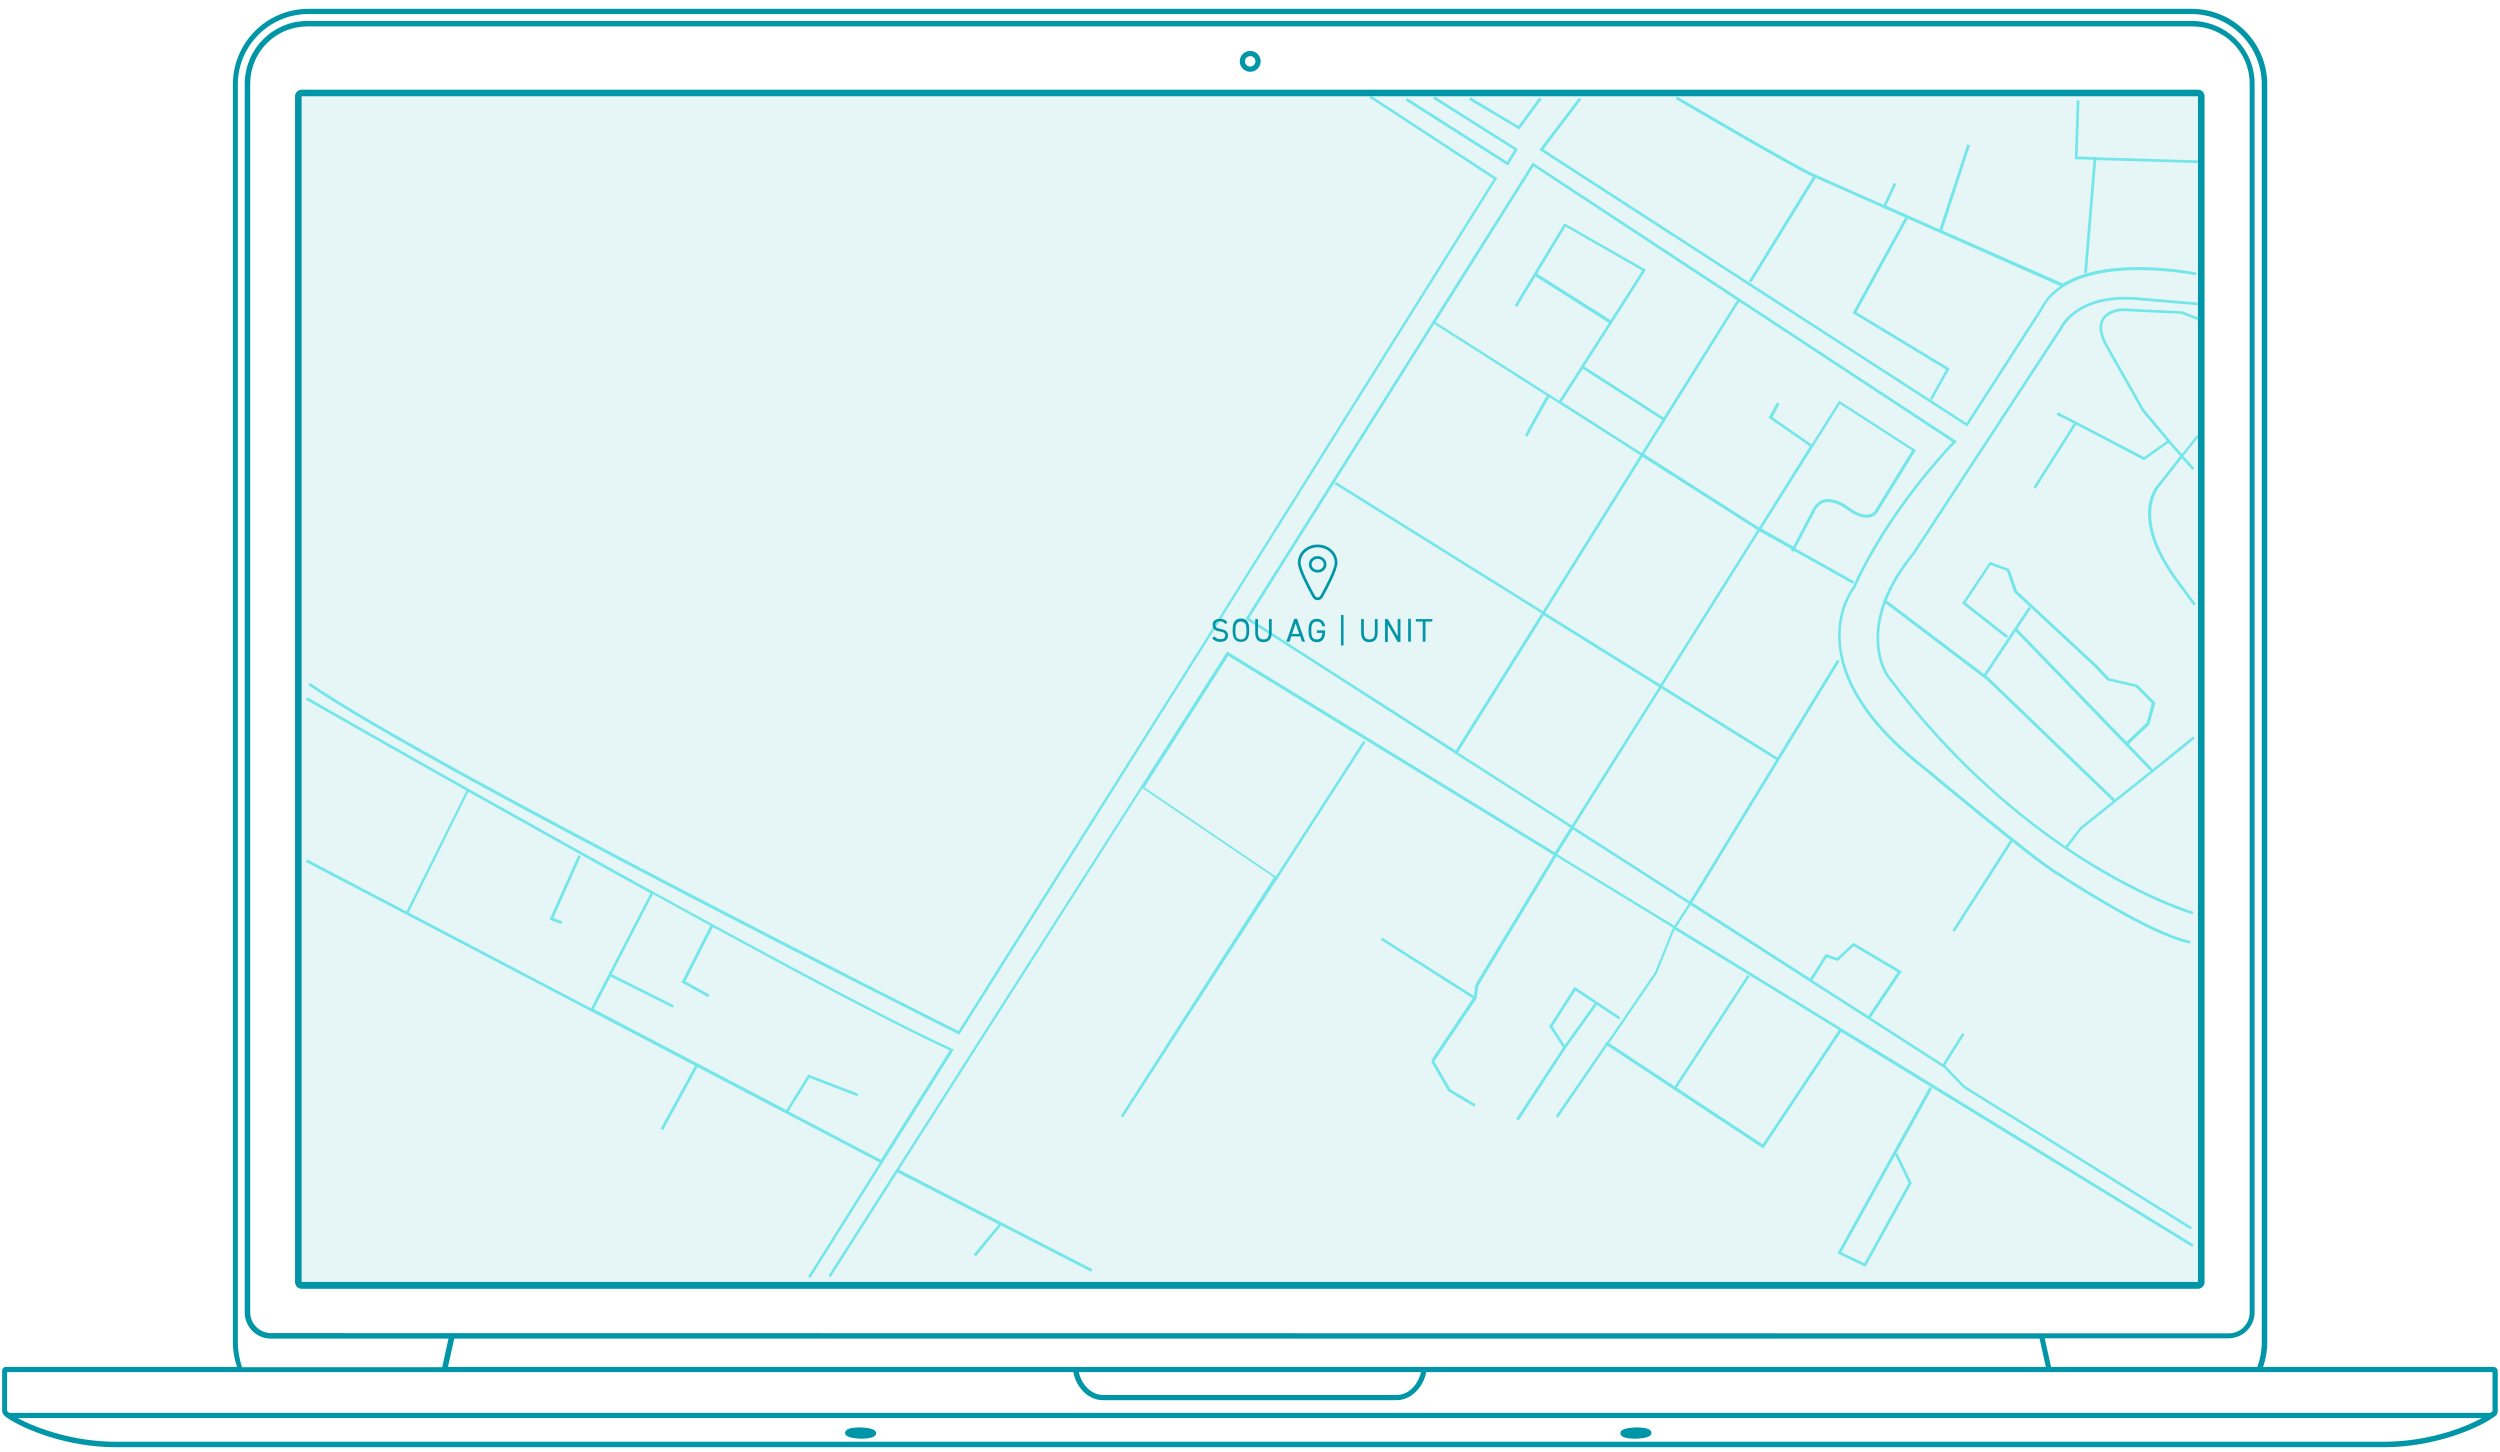 <?xml version="1.0" encoding="utf-8"?>
<!-- Generator: Adobe Illustrator 25.4.0, SVG Export Plug-In . SVG Version: 6.00 Build 0)  -->
<svg version="1.1" id="Ebene_1" xmlns="http://www.w3.org/2000/svg" xmlns:xlink="http://www.w3.org/1999/xlink" x="0px" y="0px"
	 viewBox="0 0 909 528" style="enable-background:new 0 0 909 528;" xml:space="preserve">
<style type="text/css">
	.st0{fill:#0096A7;}
	.st1{opacity:0.1;fill:#0096A7;enable-background:new    ;}
	.st2{opacity:0.5;}
	.st3{fill:#00D8DE;}
	.st4{fill:none;stroke:#0096A7;stroke-miterlimit:10;}
</style>
<g id="Gruppe_726_10_" transform="translate(-217.524 -102.189)">
	<g id="Gruppe_427_10_">
		<g id="Gruppe_13_10_">
			<g id="Gruppe_12_10_">
				<path id="Pfad_26_10_" class="st0" d="M1124.3,599.2h-83.9c1-2.9,1.5-5.9,1.5-8.9V132.9c0-15.2-12.3-27.5-27.5-27.5H329.7
					c-15.2,0-27.5,12.3-27.5,27.5v457.4c0,3,0.5,6.1,1.5,8.9h-84c-0.8,0-1.4,0.6-1.4,1.4v14.1c-0.1,0.9,0.3,1.8,1,2.4
					c0.2,0.2,0.5,0.4,0.8,0.6l0,0c6.3,4.3,21.9,10.7,39.5,10.7h824.8c17.6,0,33.3-6.4,39.5-10.7l0,0c0.4-0.2,0.7-0.5,1-0.7
					c0.6-0.5,0.9-1.2,0.8-2v-14.2C1125.7,599.9,1125.1,599.3,1124.3,599.2z M304,590.3V132.9c0-14.1,11.5-25.6,25.6-25.6h684.7
					c14.1,0,25.6,11.5,25.6,25.6v457.4c0,3.1-0.6,6.1-1.6,8.9h-75l-0.1-0.4l-2.2-10h66.8c5.3,0,9.5-4.3,9.5-9.5V132.6
					c0-12.6-10.2-22.7-22.8-22.8H329.3c-12.6,0-22.7,10.2-22.8,22.8v446.8c0,5.3,4.3,9.5,9.5,9.5h64.6l-2.2,10l-0.1,0.4h-72.8
					C304.6,596.4,304,593.3,304,590.3L304,590.3z M607.8,599.2H380.4l2.3-10.3h576.4l2.3,10.3H607.8z M734.2,601.1
					c-0.6,3.1-3.6,8.3-8.9,8.3H618.7c-5.3,0-8.4-5.2-8.9-8.3H734.2z M316.1,586.9c-4.2,0-7.6-3.4-7.6-7.6V132.6
					c0-11.5,9.3-20.8,20.8-20.8h685.4c11.5,0,20.8,9.3,20.8,20.8v446.8c0,4.2-3.4,7.6-7.6,7.6L316.1,586.9z M220.1,601.1h387.7
					c0.6,4,4.3,10.2,10.9,10.2h106.5c6.5,0,10.3-6.3,10.9-10.2h387.7v13.8c0,0.2,0,0.4-0.1,0.5c-0.2,0.2-0.4,0.3-0.7,0.5H220.9
					c-0.2-0.1-0.3-0.2-0.5-0.4c-0.2-0.1-0.3-0.3-0.3-0.8V601.1z M1084.4,626.4H259.5c-14.9,0-28.3-4.7-35.6-8.6h896
					C1112.7,621.8,1099.3,626.4,1084.4,626.4L1084.4,626.4z"/>
				<path id="Pfad_27_10_" class="st0" d="M1016.7,134.8H327.2c-1.3,0-2.4,1.1-2.4,2.4v431.2c0,1.3,1.1,2.4,2.4,2.4l0,0h689.5
					c1.3,0,2.4-1.1,2.4-2.4l0,0V137.2C1019.1,135.8,1018,134.8,1016.7,134.8z M1016.7,568.3H327.2V137.2h689.5V568.3z"/>
				<path id="Pfad_28_10_" class="st0" d="M672.1,128.3c2.1,0,3.8-1.7,3.8-3.8s-1.7-3.8-3.8-3.8s-3.8,1.7-3.8,3.8
					S670,128.3,672.1,128.3L672.1,128.3z M672.1,122.6c1.1,0,1.9,0.9,1.9,1.9s-0.9,1.9-1.9,1.9c-1.1,0-1.9-0.9-1.9-1.9l0,0
					C670.2,123.4,671.1,122.6,672.1,122.6z"/>
				<path id="Pfad_29_10_" class="st0" d="M530.8,625.3L530.8,625.3c0.2,0,0.4,0,0.6,0c2.6-0.1,4.2-0.6,4.6-1.5
					c0.2-0.5,0.1-1-0.2-1.3c-1.1-1.2-5-1.3-5.7-1.3c-0.2,0-0.4,0-0.6,0c-2.7,0.1-4.2,0.6-4.6,1.5c-0.2,0.5-0.1,1,0.2,1.3
					C526.2,625.2,530,625.3,530.8,625.3z"/>
				<path id="Pfad_30_10_" class="st0" d="M811.4,625.3c0.2,0,0.4,0,0.6,0c0.8,0,4.7-0.1,5.7-1.3c0.3-0.4,0.4-0.9,0.2-1.3
					c-0.4-0.9-1.9-1.4-4.6-1.5c-0.2,0-0.4,0-0.6,0c-0.8,0-4.7,0.1-5.7,1.3c-0.3,0.4-0.4,0.9-0.2,1.3
					C807.2,624.7,808.8,625.2,811.4,625.3z"/>
			</g>
			<rect id="Rechteck_9_10_" x="327.2" y="137.2" class="st1" width="689.5" height="431.2"/>
		</g>
	</g>
</g>
<g class="st2">
	<path class="st3" d="M346.8,381.6l-0.5-0.2c-56.4-25.9-232.9-126.8-234.6-127.9l-0.5,0.9c0.7,0.4,25,14.3,58.4,33.1l-21.8,43.9
		l-36.1-18.9l-0.5,0.9l141.5,74.1l-12.5,22.9l0.9,0.5l12.5-22.9l66.3,34.7l-26.1,41.5l0.8,0.5l51.9-82.6L346.8,381.6z M170.3,287.9
		c20,11.2,43,24.1,66.2,36.9l-21.6,41.8l-66.3-34.8L170.3,287.9z M320.3,421.7l-33.6-17.6l7.6-12.2l17.4,6.7l0.4-0.9l-18.2-7
		l-8,12.9l-70-36.7l6.1-11.8l22.6,11.3l0.4-0.9l-22.6-11.3l15-29.1c7,3.9,14,7.7,20.9,11.5l-10.5,20.6l9.7,5.4l0.5-0.9l-8.8-4.9
		l10-19.7c34.7,18.9,67,36,86.1,44.8L320.3,421.7z"/>
	<path class="st3" d="M715.3,155.1l27.4-42.6c10.7-21.3,55.2-12.5,55.7-12.4l0.2-1c-1.5-0.3-31.8-6.3-48.5,4l-43.9-19.3l10.1-31
		l-1-0.3l-10.1,30.9l-19.4-8.6l3.7-7.9l-0.9-0.4l-3.7,8l-24.8-11c-4.7-1.7-49.9-28.2-50.3-28.4l-0.5,0.9
		c1.8,1.1,43.1,25.3,49.9,28.3l-23.3,37.9l0.9,0.5l23.4-38l24.4,10.8v0.1l0.9,0.4v-0.1l63.6,28.1c-3,2.1-5.6,4.8-7.3,8.2L715,153.8
		L561.2,54.3l13.7-18.1l-0.8-0.6l-14.4,18.9L715.3,155.1z"/>
	<polygon class="st3" points="560.5,36.1 559.7,35.5 552.1,45.8 534.7,35.4 534.2,36.3 552.4,47.1 	"/>
	<polygon class="st3" points="551.9,54.2 521.7,35.1 521.1,35.9 550.6,54.5 548,58.8 511.7,35.7 511.2,36.6 548.3,60.2 	"/>
	<path class="st3" d="M348.8,376.2l89-141.3L544.1,65.2l0.3-0.4l-46-30.1l-0.5,0.8l45.2,29.6l-106,169.3l-88.6,140.5
		c-9.9-5-191.4-96.2-235.8-126.6l-0.6,0.8c45.4,31.3,234.4,126,236.3,126.9L348.8,376.2z"/>
	<polygon class="st3" points="211.2,311.3 210.3,310.9 199.8,334.4 204.1,336 204.4,335 201.2,333.8 	"/>
	<path class="st3" d="M614.7,329.1l92.2,59.2l6.9,7.2l82.7,51.5l0.5-0.8l-82.6-51.4l-6.9-7.2l-0.3-0.2l7.1-11.3l-0.8-0.5l-7.1,11.3
		L680.2,370l11.3-16.8l-17.6-10.4l-5.9,5.5l-4.2-1.4l-5.6,8.9l-42.9-27.6l53.6-87.8l-0.9-0.5l-21.7,35.5l-41.8-26l35.3-56.2
		l11.6,6.5l-0.2,0.5l0.9,0.5l0.2-0.4l21.4,12l0.5-0.9l-21.4-12l6.9-13.1c0.9-2,2.1-3.2,3.7-3.6c3.9-0.9,8.8,3,8.9,3.1
		c3,2,5.6,2.8,7.7,2.3c1.9-0.4,2.6-1.7,2.6-1.7l14-22.7l-27.9-18l-10,15.9l-14.2-9.9l2.5-4.8l-0.9-0.5l-3,5.5l15,10.4l-18.5,29.5
		l-41.8-26.7l34.6-55.4l77.5,51c-3.2,3.4-24.4,26.1-36.3,52.8c-0.6,0.8-6.6,8.8-5,21.9c1.7,14.9,12.4,30.1,31.5,44.9
		c1.1,0.9,17.4,14.5,30.8,25.2l-21,32.8l0.8,0.5l21-32.7c7.4,5.9,13.8,10.7,16.1,11.9c1.4,0.9,33.9,22.4,48.5,25.1l0.2-1
		c-14.5-2.7-47.8-24.7-48.2-25c-6.4-3.4-47.2-37.3-47.6-37.7c-19-14.7-29.4-29.6-31.2-44.2c-1.5-13.1,4.8-21.1,4.9-21.2l0.1-0.1
		c12.8-28.7,36.3-52.8,36.6-53l0.4-0.4L557.7,59.4l-0.4-0.3L453.1,224.6l-0.3,0.4L571,300.9l-5.7,9l-119.1-73l-145,227l0.8,0.5
		l24.3-38.1l36.8,18.9l-9.1,11l0.8,0.6l9.2-11.2l32.7,16.8l0.5-0.9l-70.3-36.2l88.5-138.7l47.8,32.4l-55.7,86.8l0.8,0.5l55.8-86.3
		l0.1,0.1l0.6-0.8l-0.1-0.1l31.8-49.3l-0.8-0.5l-31.8,49.3l-47.8-32.4l30.5-47.8l118.3,72.4l-28.4,47l-0.6,4.2l-33.4-21.2l-0.5,0.8
		l33.5,21.3l-15.1,22.5l0.4,0.3l-0.4,0.3l6.2,10.7l9.4,5.6l0.5-0.9l-9.1-5.4l-5.9-10.2l15.3-22.7l0.8-4.9l28.3-46.9l42.5,26L608,338
		l-6.2,15.4l-17.3,25.3l-0.2-0.1l-0.6,0.8l0.1,0.1l-18.1,26.3l0.8,0.6l17.9-26.2l56.3,37.1l0.4,0.3l28.3-42.4l127.7,78.2l0.5-0.9
		L609.5,337.1L614.7,329.1z M664.2,348.1l4,1.3l5.8-5.4l16,9.5l-10.7,15.9l-20.3-13L664.2,348.1z M645.8,276.3l-31.4,51.4l-42.1-27
		l31.7-50.4L645.8,276.3z M669,146.9l26.2,16.9l-13.5,21.9c0,0-0.6,1-2,1.3c-1.8,0.4-4.2-0.3-6.8-2.1c-0.2-0.2-5.3-4.3-9.7-3.3
		c-1.9,0.5-3.4,1.9-4.4,4.1l-6.8,13l-11.5-6.5L669,146.9z M639,192.7l-35.3,56.2l-41.9-26.1l35.4-56.7L639,192.7z M575.5,134.1
		l28.9,18.6l-7.5,12l-29.1-18.6L575.5,134.1z M557.6,60.5l74,48.7l-26.7,42.6L576,133.2l9.9-15.4l0,0l0.5-0.8l0,0l11.8-18.5l0.3-0.4
		l-29.3-16.7l-0.4-0.2l-18.1,29.9l0.9,0.5l6.7-11.1l26.7,16.9l-18.1,28.3L522,117.1L557.6,60.5z M585.6,116.4l-26.7-16.9l10.3-17.1
		l27.9,16L585.6,116.4z M521.5,117.8l40.9,26.1c-1.7,2.9-7.6,13.3-7.9,14.6l1,0.2c0.2-0.9,4.7-8.8,7.8-14.3l33.1,21.1L561,222.2
		l-75.3-47l-0.5,0.8l75.3,47l-31.2,49.9l-75.1-48.1L521.5,117.8z M530.1,273.6l31.2-49.9l41.9,26.1l-31.7,50.3L530.1,273.6z
		 M566.2,310.6l5.7-9l42.1,27l-5.2,8L566.2,310.6z M668.6,374.5l-27.7,41.6l-31.2-20.6l26.5-40.5l-0.8-0.5L608.9,395l-23.8-15.7
		l17.3-25.3l6.2-15.4l0.4-0.6L668.6,374.5z"/>
	<path class="st3" d="M701.6,395.2l-33.5,60.5l10.2,4.9l16.7-30.2l0.1-0.2l-5.2-10.8l-0.6,0.3l13.2-23.8L701.6,395.2z M694,430.1
		l-16.1,29.2l-8.4-4l19.6-35.3L694,430.1z"/>
	<polygon class="st3" points="580.6,365.4 579.8,364.8 568.9,380 564.5,373.2 572.8,360.2 588.7,370.7 589.2,369.9 572.5,358.8 
		563.3,373.2 568.3,380.9 551.3,406.8 552.2,407.4 569.3,381.2 	"/>
	<polygon class="st3" points="692.7,79.1 673.6,113.8 707.6,134.4 701.7,145 702.5,145.4 708.9,134 675,113.5 693.6,79.6 	"/>
	<polygon class="st3" points="757.8,99.2 758.8,99.3 762.2,58.2 799.1,59.3 799.1,58.3 762.2,57.2 762.2,57.1 761.2,57 761.2,57.1 
		755.4,56.9 756.1,36.5 755.1,36.5 754.4,57.9 761.2,58.1 	"/>
	<path class="st3" d="M782.1,280.2l0.6-0.6l-8.7-9l7.5-7.1l2.2-8l-6.5-6.5l-10.3-2.4l-4.4-4.7l-29.1-27l-2.8-8l-7.1-2.6l-10.1,15.1
		l16.1,12.6l0.6-0.8l-15.4-12.1l9.1-13.7l5.9,2.2l2.7,7.8l29.2,27.1l4.6,4.9l10.3,2.4l5.9,5.9l-1.9,7.1l-7.3,6.9l-39.7-41l5-7.5
		l-0.8-0.6l-16.3,24.5L686,218.3c2-5.1,5.2-10.8,10.3-17l53.5-81.7c0.1-0.1,5.6-13,29.3-10.3L799,111l0.1-1l-19.9-1.7
		c-24.4-2.8-30.3,10.8-30.3,10.9l-53.4,81.6c-5.2,6.3-8.5,12.1-10.5,17.3l-0.4,0.5l0.2,0.1c-6.2,16.8,1,27.1,1.1,27.2
		c51.3,68.9,110.8,86.4,111.3,86.6l0.3-1c-0.3-0.1-19.7-5.8-45.7-23.3l5.1-6.7l41.1-32.9l-0.6-0.8L782.1,280.2z M732.9,229.6
		l49,50.7l-13.5,10.8l0.5-0.6l-45.6-43.9l-1.1-0.9L732.9,229.6z M756.3,300.8l-5.3,6.9c-19.5-13.3-42.6-33.2-64.3-62.3
		c-0.1-0.1-6.9-9.9-1.1-26l37,28l45.6,43.9L756.3,300.8z"/>
	<path class="st3" d="M798.7,158.3l-5.3,6.8l-2.8-3.1l-10.9-13l-13.4-23.6c-2.1-3.9-2.5-6.9-1.3-9c1.8-3.1,6.7-3.3,6.7-3.3l21.5,1
		l6.1,2.4l0.4-0.9l-6.2-2.4l-21.8-1.1c-0.2,0-5.5,0.2-7.5,3.8c-1.4,2.4-1,5.8,1.3,10l13.4,23.7l9,10.7l-8.3,5.9l-31.3-16.3l-0.5,0.9
		l6.2,3.2l-14.6,23.1l0.8,0.5l14.7-23.2l24.4,12.8l0.3,0.1l8.9-6.3l1.3,1.6l2.9,3.2l-7.7,9.8c-0.5,0.5-12.1,11.6,6.8,36.7l5.8,7.9
		l0.8-0.6l-5.8-7.9c-18.3-24.3-7-35.2-6.9-35.4l7.6-9.7l3.9,4.3l0.7-0.7l-4-4.4l5.4-6.9L798.7,158.3z"/>
</g>
<path class="st4" d="M479.1,198.5c-3.7,0-6.7,2.7-6.7,6.1c0,2.4,3.3,8.7,5.3,12.3c0.6,1.1,2.2,1.1,2.8,0c2-3.5,5.3-9.9,5.3-12.3
	C485.8,201.2,482.8,198.5,479.1,198.5z M479.1,207.7c-1.5,0-2.7-1.1-2.7-2.5s1.2-2.5,2.7-2.5s2.7,1.1,2.7,2.5
	S480.6,207.7,479.1,207.7z"/>
<g>
	<path class="st0" d="M445.5,226.9c-0.4-0.6-0.9-1-2-1c-1,0-1.6,0.4-1.6,1.3c0,1,0.7,1.3,2,1.5c1.6,0.3,2.6,0.9,2.6,2.4
		c0,1.1-0.7,2.3-2.8,2.3c-1.3,0-2.3-0.5-3-1.4l0.9-0.6c0.5,0.6,1,1,2.1,1c1.4,0,1.8-0.6,1.8-1.3c0-0.8-0.4-1.3-2-1.5s-2.6-1-2.6-2.4
		c0-1.2,0.8-2.2,2.7-2.2c1.3,0,2.1,0.4,2.7,1.4L445.5,226.9z"/>
	<path class="st0" d="M451.2,233.4c-1.8,0-3-1.1-3-3.8v-0.9c0-2.7,1.2-3.8,3-3.8s3,1.1,3,3.8v0.9C454.2,232.3,453,233.4,451.2,233.4
		z M449.2,229.7c0,2.1,0.7,2.8,2,2.8s2-0.8,2-2.8v-0.9c0-2.1-0.7-2.8-2-2.8s-2,0.8-2,2.8V229.7z"/>
	<path class="st0" d="M462.4,225.1v4.9c0,2.4-1.2,3.5-3,3.5s-3-1-3-3.5v-4.9h1v4.9c0,1.8,0.7,2.5,2,2.5s2-0.7,2-2.5v-4.9H462.4z"/>
	<path class="st0" d="M467.7,233.3l2.9-8.3h1l2.9,8.3h-1.1l-0.6-1.9h-3.3l-0.6,1.9H467.7z M469.8,230.5h2.6l-1.3-3.9L469.8,230.5z"
		/>
	<path class="st0" d="M481.8,229.2v0.5c0,2.7-1.2,3.8-3,3.8s-3-1.1-3-3.8v-0.9c0-2.7,1.2-3.8,3-3.8c1.6,0,2.7,0.9,3,2.7h-1
		c-0.3-1.2-0.9-1.7-2-1.7c-1.3,0-2,0.8-2,2.8v0.9c0,2.1,0.7,2.8,2,2.8c1.2,0,1.9-0.7,2-2.4h-2v-0.9H481.8z"/>
	<path class="st0" d="M488.5,234.7h-0.9v-11.1h0.9V234.7z"/>
	<path class="st0" d="M500.9,225.1v4.9c0,2.4-1.2,3.5-3,3.5s-3-1-3-3.5v-4.9h1v4.9c0,1.8,0.7,2.5,2,2.5s2-0.7,2-2.5v-4.9H500.9z"/>
	<path class="st0" d="M509.2,225.1v8.3h-1l-3.6-6.3v6.3h-1v-8.3h1l3.6,6.3v-6.3H509.2z"/>
	<path class="st0" d="M513,233.3h-1V225h1V233.3z"/>
	<path class="st0" d="M520.8,225.1v0.9h-2.5v7.3h-1V226h-2.5v-0.9H520.8z"/>
</g>
</svg>
